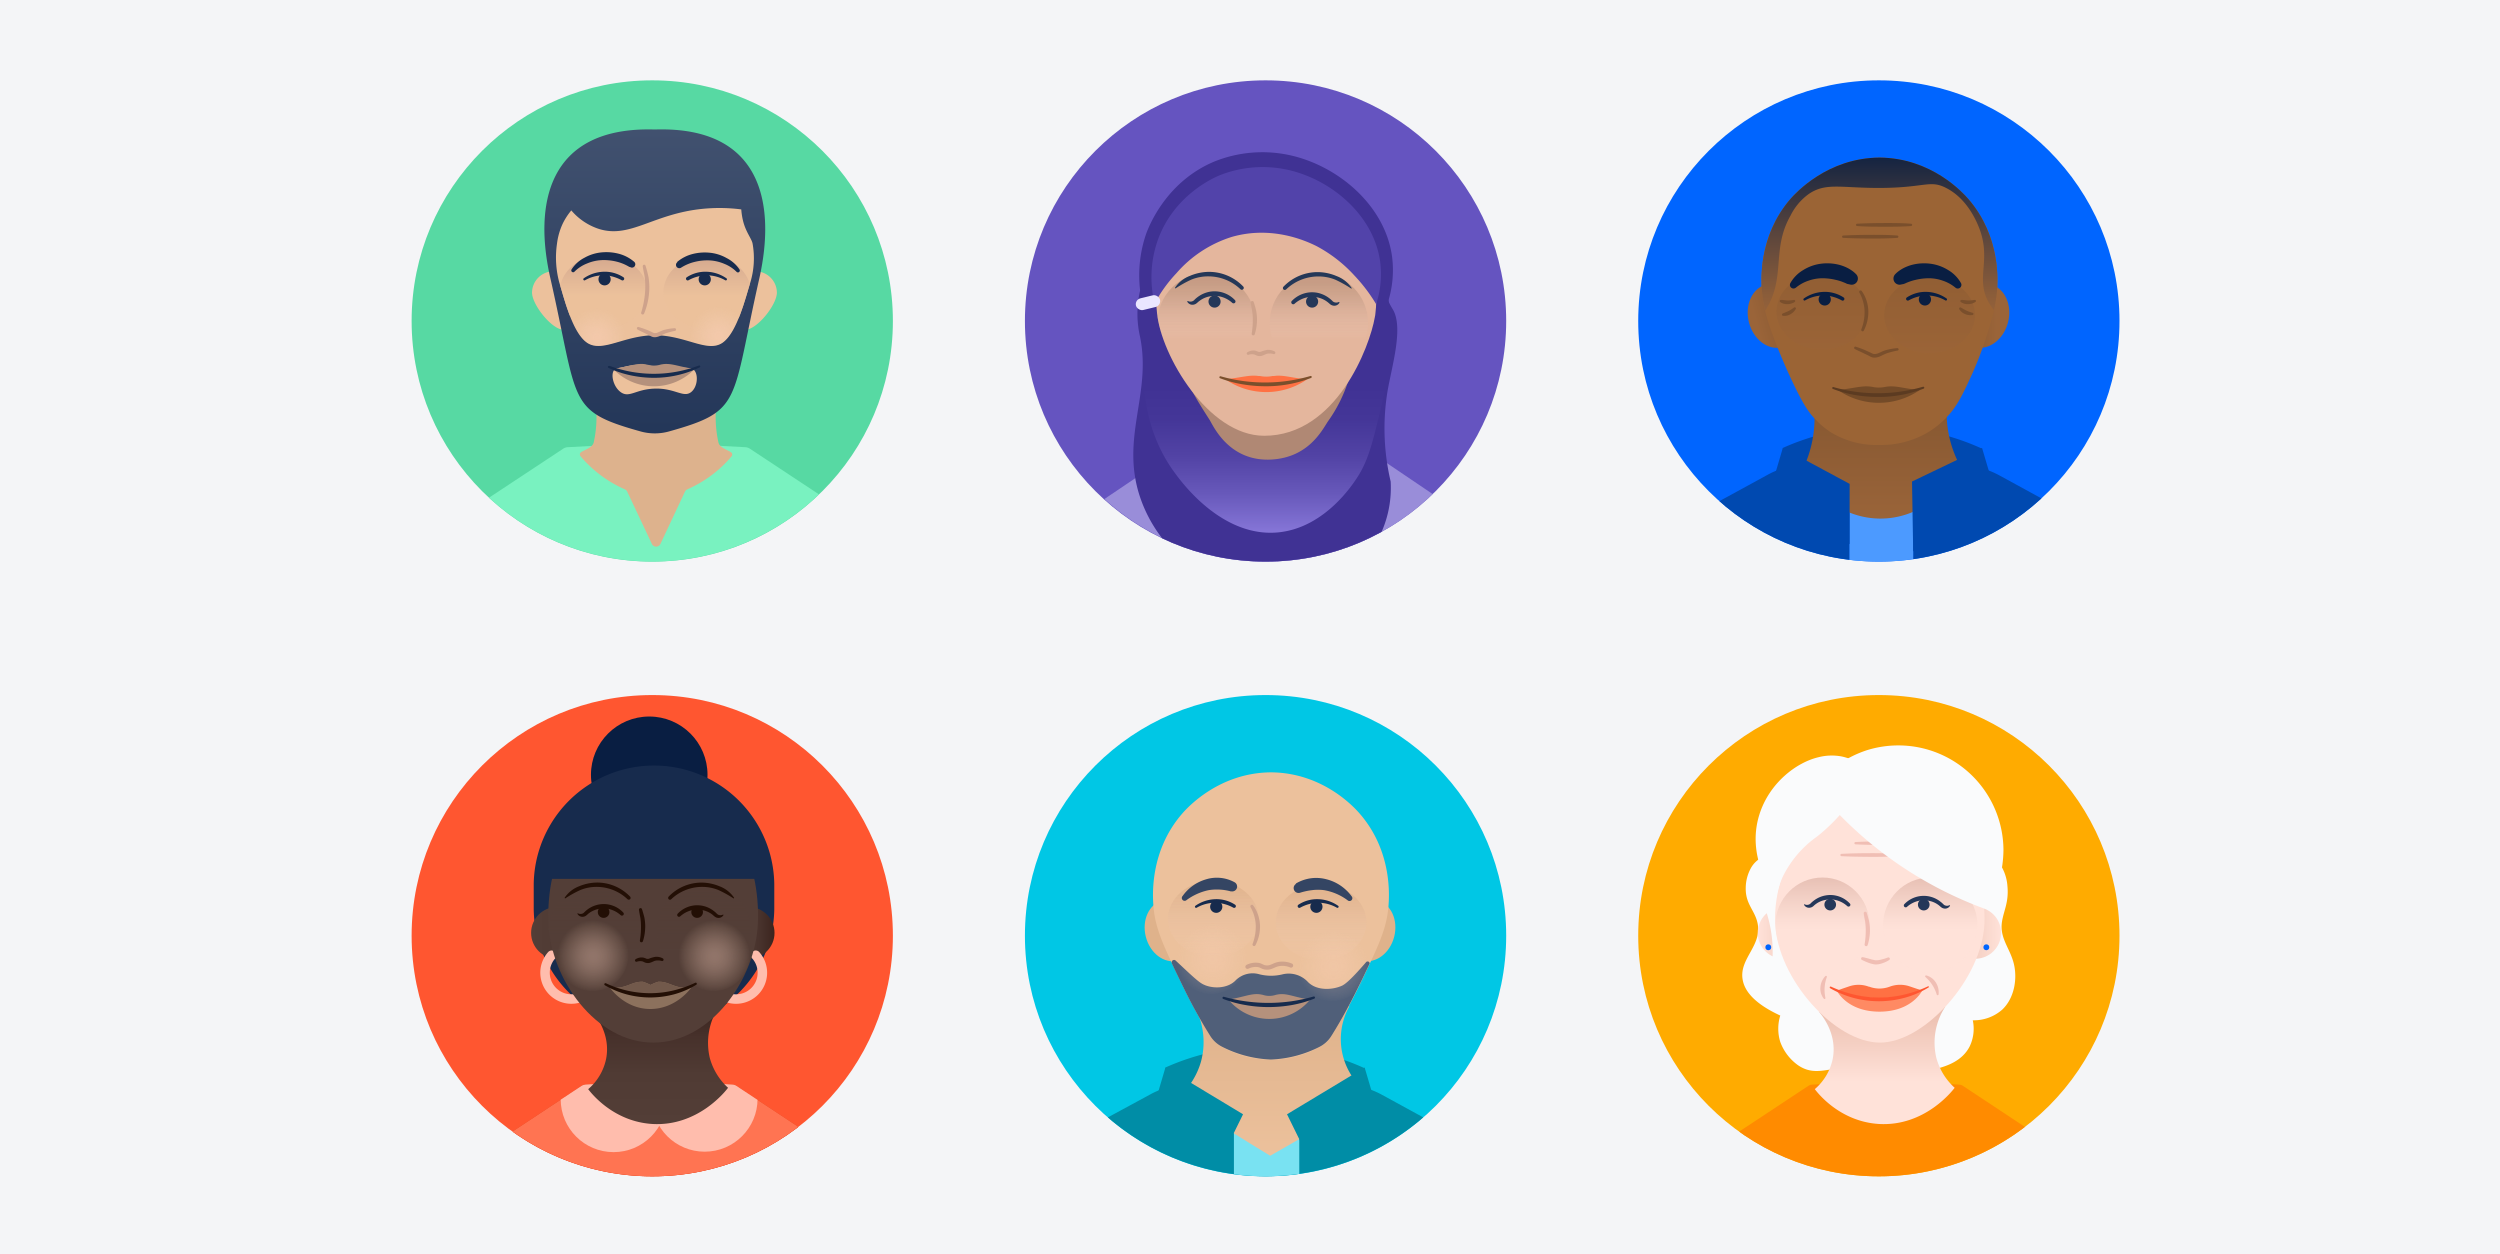 <svg xmlns="http://www.w3.org/2000/svg" xmlns:xlink="http://www.w3.org/1999/xlink" viewBox="0 0 622 312"><defs><style>.cls-1{fill:#57d9a3;}.cls-2{fill:#ecc19c;}.cls-3{fill:#ffab00;}.cls-4{fill:#ffe2d9;}.cls-5{fill:#6554c0;}.cls-6{fill:#e4b69d;}.cls-7{fill:#0065ff;}.cls-8{fill:#9b6435;}.cls-9{fill:#ff5630;}.cls-10{fill:#ff7452;}.cls-11{fill:#533e37;}.cls-12{fill:#00c7e5;}.cls-13{isolation:isolate;}.cls-14{fill:#f4f5f7;}.cls-15{clip-path:url(#clip-path);}.cls-16{fill:#79f2c0;}.cls-17{fill:#ddb28d;}.cls-18{fill:url(#linear-gradient);}.cls-19{clip-path:url(#clip-path-2);}.cls-20,.cls-21{opacity:0.83;}.cls-20{fill:url(#linear-gradient-2);}.cls-21{fill:url(#linear-gradient-3);}.cls-22{opacity:0.36;}.cls-22,.cls-82{mix-blend-mode:multiply;}.cls-23{fill:url(#radial-gradient);}.cls-24{fill:url(#radial-gradient-2);}.cls-25{fill:#b5917c;}.cls-26{fill:#172b4d;}.cls-27{fill:#cea28b;}.cls-28{clip-path:url(#clip-path-3);}.cls-29{fill:#998dd9;}.cls-30{fill:#403294;}.cls-31{fill:url(#linear-gradient-4);}.cls-32{fill:url(#linear-gradient-5);}.cls-33{fill:#b08874;}.cls-34{clip-path:url(#clip-path-4);}.cls-35,.cls-36,.cls-50,.cls-51,.cls-65,.cls-66,.cls-78,.cls-79,.cls-93,.cls-94{opacity:0.44;}.cls-35{fill:url(#linear-gradient-6);}.cls-36{fill:url(#linear-gradient-7);}.cls-37{fill:#253858;}.cls-38{fill:#5243aa;}.cls-39{fill:#243759;}.cls-40{fill:#ff7143;}.cls-41{fill:#7a4f2c;}.cls-42{fill:#eae6ff;}.cls-43{clip-path:url(#clip-path-5);}.cls-44{fill:#0049b0;}.cls-45{fill:#4c9aff;}.cls-46{fill:url(#linear-gradient-8);}.cls-47{fill:url(#linear-gradient-9);}.cls-48{fill:url(#linear-gradient-10);}.cls-49{clip-path:url(#clip-path-6);}.cls-50{fill:url(#linear-gradient-11);}.cls-51{fill:url(#linear-gradient-12);}.cls-52{fill:#091e42;}.cls-53{fill:url(#linear-gradient-13);}.cls-54{fill:#744b28;}.cls-55{fill:#5c3b21;}.cls-56{clip-path:url(#clip-path-7);}.cls-57{fill:#de350b;}.cls-58{clip-path:url(#clip-path-8);}.cls-59{fill:#ffbdad;}.cls-60{fill:url(#linear-gradient-14);}.cls-61{fill:url(#linear-gradient-15);}.cls-62,.cls-85{fill:none;stroke-linecap:round;stroke-miterlimit:10;}.cls-62{stroke:#ffbdad;stroke-width:2.36px;}.cls-63{fill:url(#linear-gradient-16);}.cls-64{clip-path:url(#clip-path-9);}.cls-65{fill:url(#linear-gradient-17);}.cls-66{fill:url(#linear-gradient-18);}.cls-67{fill:#230f05;}.cls-68{fill:url(#radial-gradient-3);}.cls-69{fill:url(#radial-gradient-4);}.cls-70{fill:#8c715d;}.cls-71{fill:#72594b;}.cls-72{clip-path:url(#clip-path-10);}.cls-73{fill:#dfb28b;}.cls-74{fill:#008da6;}.cls-75{fill:#79e2f2;}.cls-76{fill:url(#linear-gradient-19);}.cls-77{clip-path:url(#clip-path-11);}.cls-78{fill:url(#linear-gradient-20);}.cls-79{fill:url(#linear-gradient-21);}.cls-80{fill:#344563;}.cls-81{fill:#505f79;}.cls-82{opacity:0.23;}.cls-83{fill:url(#radial-gradient-5);}.cls-84{fill:url(#radial-gradient-6);}.cls-85{stroke:#cea28b;stroke-width:1.06px;}.cls-86{clip-path:url(#clip-path-12);}.cls-87{fill:#fafbfc;}.cls-88{fill:#ff8b00;}.cls-89{fill:url(#linear-gradient-22);}.cls-90{fill:url(#linear-gradient-23);}.cls-91{fill:url(#linear-gradient-24);}.cls-92{clip-path:url(#clip-path-13);}.cls-93{fill:url(#linear-gradient-25);}.cls-94{fill:url(#linear-gradient-26);}.cls-95{fill:#ff8a63;}.cls-96{fill:#f0beb4;}</style><clipPath id="clip-path"><circle class="cls-1" cx="162.28" cy="79.86" r="59.87"/></clipPath><linearGradient id="linear-gradient" x1="162.91" y1="106.71" x2="162.91" y2="32.61" gradientUnits="userSpaceOnUse"><stop offset="0" stop-color="#243759"/><stop offset="1" stop-color="#41516f"/></linearGradient><clipPath id="clip-path-2"><path class="cls-2" d="M162.91,83.41c7.59,0,13,4.37,16.75,1.94s5.91-11.62,7-15a20.8,20.8,0,0,0,.59-9.71c-.22-1.27-1.74-2.9-2.42-5.86a16.69,16.69,0,0,1-.4-2.68,42.51,42.51,0,0,0-9.53-.15c-12.38,1.22-18,7.39-25.76,5.05a15.21,15.21,0,0,1-7-4.65,16.07,16.07,0,0,0-2.11,3.24,16.46,16.46,0,0,0-1.45,5.05,23.81,23.81,0,0,0,.59,9.71c1.07,3.39,3.21,12.59,7,15S155.33,83.43,162.91,83.41Z"/></clipPath><linearGradient id="linear-gradient-2" x1="2007.52" y1="1081.34" x2="2025.82" y2="1081.34" gradientTransform="translate(2167.14 1154.13) rotate(180)" gradientUnits="userSpaceOnUse"><stop offset="0" stop-color="#cea28b"/><stop offset="0.19" stop-color="#daae92"/><stop offset="0.55" stop-color="#ecc19c"/><stop offset="0.94" stop-color="#ecc19c"/><stop offset="1" stop-color="#ecc19c"/></linearGradient><linearGradient id="linear-gradient-3" x1="2007.56" y1="1055.48" x2="2025.86" y2="1055.48" gradientTransform="translate(2193.04 1128.36) rotate(180)" xlink:href="#linear-gradient-2"/><radialGradient id="radial-gradient" cx="219.17" cy="96.64" r="7.41" gradientTransform="translate(-38.18 -12.15) scale(0.99)" gradientUnits="userSpaceOnUse"><stop offset="0" stop-color="#ffd5c3"/><stop offset="0.1" stop-color="#ffd5c3" stop-opacity="0.98"/><stop offset="0.22" stop-color="#fed5c2" stop-opacity="0.92"/><stop offset="0.36" stop-color="#fcd4c1" stop-opacity="0.82"/><stop offset="0.51" stop-color="#fad3bf" stop-opacity="0.67"/><stop offset="0.66" stop-color="#f7d2bc" stop-opacity="0.49"/><stop offset="0.83" stop-color="#f4d1b9" stop-opacity="0.27"/><stop offset="0.99" stop-color="#f0d0b6" stop-opacity="0.01"/><stop offset="1" stop-color="#f0d0b6" stop-opacity="0"/></radialGradient><radialGradient id="radial-gradient-2" cx="188.57" cy="97.1" r="7.41" xlink:href="#radial-gradient"/><clipPath id="clip-path-3"><circle class="cls-5" cx="314.87" cy="79.86" r="59.87"/></clipPath><linearGradient id="linear-gradient-4" x1="316.32" y1="100.15" x2="316.32" y2="129.85" gradientUnits="userSpaceOnUse"><stop offset="0" stop-color="#ebbeae"/><stop offset="0.64" stop-color="#ffe2d9"/></linearGradient><linearGradient id="linear-gradient-5" x1="315.38" y1="132.52" x2="315.38" y2="66.86" gradientUnits="userSpaceOnUse"><stop offset="0" stop-color="#8777d9"/><stop offset="0" stop-color="#8676d8"/><stop offset="0.15" stop-color="#6758ba"/><stop offset="0.29" stop-color="#5243a5"/><stop offset="0.43" stop-color="#443698"/><stop offset="0.55" stop-color="#403294"/></linearGradient><clipPath id="clip-path-4"><path id="_Clipping_Path_" data-name="&lt;Clipping Path&gt;" class="cls-6" d="M342.21,77.9c0,.36-.1.71-.16,1.06-1.24,7.22-9.54,29.46-27.52,29.46-13.91,0-25.65-20-26.66-30.52-.39-4-1.19-12.34,3.95-20.36,4.57-7.15,13.6-13.67,24.33-12.91,11.36.79,18,9.26,19.65,11.42C340.48,62,343.17,70.27,342.21,77.9Z"/></clipPath><linearGradient id="linear-gradient-6" x1="2013.76" y1="-398.23" x2="2038.46" y2="-398.23" gradientTransform="matrix(0, 1, 1, 0, 726.37, -1945.76)" gradientUnits="userSpaceOnUse"><stop offset="0" stop-color="#9c7761"/><stop offset="0.09" stop-color="#9f7b65" stop-opacity="0.97"/><stop offset="0.2" stop-color="#a98571" stop-opacity="0.87"/><stop offset="0.32" stop-color="#b99684" stop-opacity="0.71"/><stop offset="0.45" stop-color="#cfae9f" stop-opacity="0.49"/><stop offset="0.59" stop-color="#ebccc1" stop-opacity="0.2"/><stop offset="0.67" stop-color="#ffe2d9" stop-opacity="0"/></linearGradient><linearGradient id="linear-gradient-7" x1="2013.76" y1="926.14" x2="2038.46" y2="926.14" gradientTransform="translate(1226.32 -1945.76) rotate(90)" xlink:href="#linear-gradient-6"/><clipPath id="clip-path-5"><circle class="cls-7" cx="467.46" cy="79.86" r="59.87"/></clipPath><linearGradient id="linear-gradient-8" x1="446.31" y1="77.26" x2="436.82" y2="79.81" gradientTransform="translate(32.7 -105.74) rotate(14.18)" gradientUnits="userSpaceOnUse"><stop offset="0" stop-color="#855731"/><stop offset="1" stop-color="#9a6439"/></linearGradient><linearGradient id="linear-gradient-9" x1="487.26" y1="78.58" x2="496.76" y2="78.58" gradientTransform="translate(448.68 -419) rotate(75.82)" xlink:href="#linear-gradient-8"/><linearGradient id="linear-gradient-10" x1="468.33" y1="129.02" x2="468.33" y2="99.13" gradientUnits="userSpaceOnUse"><stop offset="0" stop-color="#9a6439"/><stop offset="1" stop-color="#855731"/></linearGradient><clipPath id="clip-path-6"><path id="_Clipping_Path_2" data-name="&lt;Clipping Path&gt;" class="cls-8" d="M467.61,39.21c13,.08,20.85,8.85,22.07,10.25,8.22,9.46,7.35,20.71,7.16,23.08a39.08,39.08,0,0,1-.81,4.93,94.6,94.6,0,0,1-5.19,15.19c-2.72,6-4.15,9-7.47,12.11a22.2,22.2,0,0,1-3.67,2.78,22.94,22.94,0,0,1-12.09,3.16,21.88,21.88,0,0,1-12.1-3.16,20.19,20.19,0,0,1-3.63-3c-1.87-1.86-3.36-3.94-6.95-11.79,0,0-4.4-9.62-5.78-15.47a38.24,38.24,0,0,1-.78-4.8c-.18-2.37-1.05-13.62,7.17-23.08C446.76,48.06,454.65,39.29,467.61,39.21Z"/></clipPath><linearGradient id="linear-gradient-11" x1="2013.8" y1="773.05" x2="2032.79" y2="773.05" gradientTransform="translate(1226.32 -1945.76) rotate(90)" xlink:href="#linear-gradient-8"/><linearGradient id="linear-gradient-12" x1="2014.66" y1="746.24" x2="2033.65" y2="746.24" gradientTransform="translate(1226.32 -1945.76) rotate(90)" xlink:href="#linear-gradient-8"/><linearGradient id="linear-gradient-13" x1="468.44" y1="80.17" x2="468.44" y2="36.21" gradientUnits="userSpaceOnUse"><stop offset="0" stop-color="#9a6439"/><stop offset="0.15" stop-color="#8b5d3a"/><stop offset="0.43" stop-color="#654a3c"/><stop offset="0.82" stop-color="#272d40"/><stop offset="1" stop-color="#091e42"/></linearGradient><clipPath id="clip-path-7"><circle class="cls-9" cx="162.28" cy="232.8" r="59.87"/></clipPath><clipPath id="clip-path-8"><path class="cls-10" d="M198.68,280.4l-15.46-10.22a1.91,1.91,0,0,0-1-.33l-18.26-1-18.27,1a2,2,0,0,0-1,.33l-16.57,10.95a6,6,0,0,0-.57.42,59.9,59.9,0,0,0,71.09-1.15Z"/></clipPath><linearGradient id="linear-gradient-14" x1="163.74" y1="251.01" x2="163.74" y2="279.5" gradientUnits="userSpaceOnUse"><stop offset="0" stop-color="#3b241e"/><stop offset="0.25" stop-color="#47312b"/><stop offset="0.57" stop-color="#503b34"/><stop offset="1" stop-color="#533e37"/></linearGradient><linearGradient id="linear-gradient-15" x1="132.14" y1="232.1" x2="145.02" y2="232.1" gradientUnits="userSpaceOnUse"><stop offset="0" stop-color="#533e37"/><stop offset="0.43" stop-color="#503b34"/><stop offset="0.75" stop-color="#47312b"/><stop offset="1" stop-color="#3b241e"/></linearGradient><linearGradient id="linear-gradient-16" x1="179.82" y1="232.1" x2="192.7" y2="232.1" xlink:href="#linear-gradient-15"/><clipPath id="clip-path-9"><path id="_Clipping_Path_3" data-name="&lt;Clipping Path&gt;" class="cls-11" d="M188.56,229.68c-.55,13.82-11.62,29.72-26,29.72S137,243.51,136.45,229.68c-.62-15.32,6.13-32.53,26.06-32.53S189.18,214.37,188.56,229.68Z"/></clipPath><linearGradient id="linear-gradient-17" x1="2165.48" y1="-551.29" x2="2189.16" y2="-551.29" gradientTransform="matrix(0, 1, 1, 0, 726.37, -1945.76)" gradientUnits="userSpaceOnUse"><stop offset="0" stop-color="#543e36"/><stop offset="0.2" stop-color="#543e36" stop-opacity="0.62"/><stop offset="0.41" stop-color="#543e36" stop-opacity="0.28"/><stop offset="0.6" stop-color="#543e36" stop-opacity="0.07"/><stop offset="0.74" stop-color="#543e36" stop-opacity="0"/></linearGradient><linearGradient id="linear-gradient-18" x1="2165.48" y1="1078.06" x2="2189.16" y2="1078.06" gradientTransform="translate(1226.32 -1945.76) rotate(90)" xlink:href="#linear-gradient-17"/><radialGradient id="radial-gradient-3" cx="204.75" cy="245.91" r="9.07" gradientTransform="translate(-24.94 -5.54) scale(0.99)" xlink:href="#radial-gradient"/><radialGradient id="radial-gradient-4" cx="174.29" cy="245.91" r="9.07" gradientTransform="translate(-24.94 -5.54) scale(0.99)" xlink:href="#radial-gradient"/><clipPath id="clip-path-10"><circle class="cls-12" cx="314.87" cy="232.8" r="59.87"/></clipPath><linearGradient id="linear-gradient-19" x1="317.22" y1="287.57" x2="317.22" y2="250.42" gradientUnits="userSpaceOnUse"><stop offset="0" stop-color="#ecc19c"/><stop offset="1" stop-color="#dfb28b"/></linearGradient><clipPath id="clip-path-11"><path id="_Clipping_Path_4" data-name="&lt;Clipping Path&gt;" class="cls-2" d="M316.22,192.16c13,.08,20.85,8.85,22.06,10.25,8.22,9.45,7.35,20.7,7.17,23.08-.45,5.83-2.8,10.46-7.31,19.82a127.77,127.77,0,0,1-6.91,12.53,7.34,7.34,0,0,1-2.92,2.66,24.8,24.8,0,0,1-24.19,0,7.48,7.48,0,0,1-2.92-2.66,127.77,127.77,0,0,1-6.91-12.53c-4.51-9.36-6.86-14-7.31-19.82-.18-2.38-1.05-13.63,7.17-23.08C295.37,201,303.26,192.24,316.22,192.16Z"/></clipPath><linearGradient id="linear-gradient-20" x1="2164.89" y1="924.44" x2="2183.88" y2="924.44" gradientTransform="translate(1226.32 -1945.76) rotate(90)" gradientUnits="userSpaceOnUse"><stop offset="0" stop-color="#cf9e76"/><stop offset="0.12" stop-color="#d3a47e" stop-opacity="0.92"/><stop offset="0.36" stop-color="#ddb294" stop-opacity="0.7"/><stop offset="0.69" stop-color="#eecab6" stop-opacity="0.35"/><stop offset="1" stop-color="#ffe2d9" stop-opacity="0"/></linearGradient><linearGradient id="linear-gradient-21" x1="2165.76" y1="897.64" x2="2184.75" y2="897.64" xlink:href="#linear-gradient-20"/><radialGradient id="radial-gradient-5" cx="353.69" cy="255.12" r="9.07" gradientTransform="translate(-18.33 -12.15) scale(0.99)" xlink:href="#radial-gradient"/><radialGradient id="radial-gradient-6" cx="323.23" cy="253.33" r="9.07" gradientTransform="translate(-18.33 -12.15) scale(0.99)" xlink:href="#radial-gradient"/><clipPath id="clip-path-12"><circle class="cls-3" cx="467.46" cy="232.8" r="59.87"/></clipPath><linearGradient id="linear-gradient-22" x1="468.92" y1="251.01" x2="468.92" y2="279.5" xlink:href="#linear-gradient-4"/><linearGradient id="linear-gradient-23" x1="437.32" y1="232.1" x2="450.2" y2="232.1" gradientUnits="userSpaceOnUse"><stop offset="0" stop-color="#ffe2d9"/><stop offset="1" stop-color="#ebbeae"/></linearGradient><linearGradient id="linear-gradient-24" x1="485" y1="232.1" x2="497.88" y2="232.1" gradientUnits="userSpaceOnUse"><stop offset="0" stop-color="#ebbeae"/><stop offset="1" stop-color="#ffe2d9"/></linearGradient><clipPath id="clip-path-13"><path id="_Clipping_Path_5" data-name="&lt;Clipping Path&gt;" class="cls-4" d="M493.74,229.68c-.56,13.82-14.92,29.72-26,29.72-11.28,0-25.52-15.89-26.08-29.72-.62-15.32,10.88-32.53,26.06-32.53S494.36,214.37,493.74,229.68Z"/></clipPath><linearGradient id="linear-gradient-25" x1="2164.09" y1="-246.11" x2="2187.78" y2="-246.11" gradientTransform="matrix(0, 1, 1, 0, 726.37, -1945.76)" gradientUnits="userSpaceOnUse"><stop offset="0" stop-color="#c99485"/><stop offset="0.23" stop-color="#e3baad"/><stop offset="0.44" stop-color="#f7d7cd"/><stop offset="0.56" stop-color="#ffe2d9"/></linearGradient><linearGradient id="linear-gradient-26" x1="2164.09" y1="772.88" x2="2187.78" y2="772.88" gradientTransform="translate(1226.32 -1945.76) rotate(90)" xlink:href="#linear-gradient-25"/></defs><title>diversity-and-teamwork</title><g class="cls-13"><g id="Layer_1" data-name="Layer 1"><rect class="cls-14" width="622" height="312"/><circle class="cls-1" cx="162.28" cy="79.86" r="59.87"/><g class="cls-15"><path class="cls-16" d="M203.76,123l-17.17-11.35a2.37,2.37,0,0,0-1.18-.39l-22.07-1.15-22.06,1.15a2.37,2.37,0,0,0-1.18.39l-18.42,12.17a59.85,59.85,0,0,0,82.08-.82Z"/><path class="cls-17" d="M178.11,102a29.55,29.55,0,0,0,.65,8.14c.32,1.18,1.84,1.63,3.1,2.36a.7.7,0,0,1,.19,1A30.36,30.36,0,0,1,171,121.75a1.23,1.23,0,0,0-.58.57l-6.1,13a1.18,1.18,0,0,1-2.14,0l-6.13-13a1.19,1.19,0,0,0-.58-.57,30.44,30.44,0,0,1-11.05-8.26.68.68,0,0,1,.17-1c1.27-.74,2.8-1.2,3.12-2.38a29.55,29.55,0,0,0,.65-8.14Z"/><path class="cls-2" d="M193.29,72.69c.1,3-4.84,9.25-7.81,9.36s-2.83-6-2.93-9a5.37,5.37,0,0,1,10.74-.37Z"/><path class="cls-2" d="M132.37,72.69c-.1,3,4.84,9.25,7.8,9.36s2.83-6,2.94-9a5.37,5.37,0,0,0-10.74-.37Z"/><path class="cls-18" d="M159.37,107.34a13.13,13.13,0,0,0,7.09,0c18.35-5.14,15.41-7,22.47-38.12,4-17.87,1.13-37.87-26-37-27.14-.83-30.06,19.17-26,37C144,100.36,141,102.2,159.37,107.34Z"/><path class="cls-2" d="M162.81,96.69c5.07-.18,7.2,2.36,9.12.88,1.6-1.23,1.9-4.32.73-5.52-.38-.39-.79-.46-3.22-.59-4.36-.23-4.8-.09-6.8-.31a24.71,24.71,0,0,0-3.74-.42,19.73,19.73,0,0,0-3.62.55c-1.47.31-2.21.47-2.46.76-1,1.19-.14,4.5,1.87,5.69S158.3,96.85,162.81,96.69Z"/><path class="cls-2" d="M162.91,83.41c7.59,0,13,4.37,16.75,1.94s5.91-11.62,7-15a20.8,20.8,0,0,0,.59-9.71c-.22-1.27-1.74-2.9-2.42-5.86a16.69,16.69,0,0,1-.4-2.68,42.51,42.51,0,0,0-9.53-.15c-12.38,1.22-18,7.39-25.76,5.05a15.21,15.21,0,0,1-7-4.65,16.07,16.07,0,0,0-2.11,3.24,16.46,16.46,0,0,0-1.45,5.05,23.81,23.81,0,0,0,.59,9.71c1.07,3.39,3.21,12.59,7,15S155.33,83.43,162.91,83.41Z"/><g class="cls-19"><ellipse class="cls-20" cx="150.47" cy="72.78" rx="9.15" ry="10.88" transform="matrix(0, -1, 1, 0, 77.35, 223.09)"/><ellipse class="cls-21" cx="176.33" cy="72.88" rx="9.15" ry="10.88" transform="matrix(0, -1, 1, 0, 103.06, 249.05)"/><g class="cls-22"><circle class="cls-23" cx="178.53" cy="83.4" r="7.32"/></g><g class="cls-22"><circle class="cls-24" cx="148.27" cy="83.85" r="7.32"/></g></g><path class="cls-25" d="M170.62,91.42c-2.49-.5-4.1-1.12-6-.76a2.18,2.18,0,0,0-.36.08,5.67,5.67,0,0,1-3.11,0c-.18,0-.23,0-.37-.08-1.77-.35-3.34.17-5.85.69-.53.11-1.36.27-2.39.44a14.11,14.11,0,0,0,20.32,0C171.92,91.66,171.13,91.52,170.62,91.42Z"/><path class="cls-26" d="M151.59,91a31.6,31.6,0,0,0,11.16,2,30.62,30.62,0,0,0,5.65-.53,32,32,0,0,0,5.49-1.53.24.24,0,0,1,.32.15.25.25,0,0,1-.12.31A26.09,26.09,0,0,1,162.75,94a27.79,27.79,0,0,1-5.82-.61,25.08,25.08,0,0,1-5.54-1.86.25.25,0,0,1,.2-.46Z"/></g><path class="cls-27" d="M158.89,81.36c.78.24,1.55.5,2.31.81q.56.24,1.11.51a3.17,3.17,0,0,0,.42.18,1.6,1.6,0,0,0,.44,0c.54-.05,1.33-.59,2.14-.8a12.45,12.45,0,0,1,2.48-.4.34.34,0,0,1,.14.67l-.08,0a22.81,22.81,0,0,0-2.23.6c-.35.14-.69.3-1.05.47a4.07,4.07,0,0,1-1.28.47,2.43,2.43,0,0,1-.76,0,2.08,2.08,0,0,1-.69-.28l-1.06-.53c-.71-.35-1.44-.67-2.14-1.06h0a.36.36,0,0,1-.14-.48A.35.35,0,0,1,158.89,81.36Z"/><path class="cls-27" d="M160.63,66.18a26.94,26.94,0,0,1,.75,2.94,16.27,16.27,0,0,1,.16,3,18,18,0,0,1-.38,3,18.25,18.25,0,0,1-.9,2.89.39.39,0,0,1-.51.21.38.38,0,0,1-.22-.47,23,23,0,0,0,1-5.68,19.62,19.62,0,0,0-.1-2.87,9.82,9.82,0,0,0-.25-1.42l-.26-1.42v-.06a.39.39,0,0,1,.31-.45A.41.41,0,0,1,160.63,66.18Z"/><path class="cls-26" d="M156.61,66.43a11.25,11.25,0,0,0-3.31-1.36,13,13,0,0,0-3.67-.35,10.8,10.8,0,0,0-3.59.84,9.13,9.13,0,0,0-3.08,2l0,0a.46.46,0,0,1-.73-.56,8.34,8.34,0,0,1,3.18-2.87,10.74,10.74,0,0,1,4.1-1.32,12.26,12.26,0,0,1,4.31.29,9.59,9.59,0,0,1,3.92,2,.82.82,0,0,1-1,1.31Z"/><path class="cls-26" d="M168.47,65.18a9.59,9.59,0,0,1,3.92-2,12.26,12.26,0,0,1,4.31-.29,10.64,10.64,0,0,1,4.09,1.32A8.44,8.44,0,0,1,184,67.07a.48.48,0,0,1-.15.64.47.47,0,0,1-.59-.08l0,0a9.13,9.13,0,0,0-3.08-2,10.8,10.8,0,0,0-3.6-.84,12.89,12.89,0,0,0-3.66.35,11.14,11.14,0,0,0-3.31,1.36l-.1.06a.82.82,0,0,1-1-1.31Z"/><path class="cls-26" d="M145.23,69.25a9.2,9.2,0,0,1,4.88-1.64,8.47,8.47,0,0,1,5,1.37.44.44,0,0,1,.13.6.43.43,0,0,1-.57.14,9.64,9.64,0,0,0-4.54-1.22,9.3,9.3,0,0,0-4.58,1.23.28.28,0,0,1-.39-.11A.29.29,0,0,1,145.23,69.25Z"/><path class="cls-26" d="M180.44,69.73a9.37,9.37,0,0,0-4.59-1.23,9.67,9.67,0,0,0-4.54,1.22.42.42,0,0,1-.58-.17.43.43,0,0,1,.14-.57,8.47,8.47,0,0,1,5-1.37,9.17,9.17,0,0,1,4.88,1.64.28.28,0,0,1,.07.39A.29.29,0,0,1,180.44,69.73Z"/><circle class="cls-26" cx="175.34" cy="69.49" r="1.52"/><circle class="cls-26" cx="150.42" cy="69.49" r="1.52"/><circle class="cls-5" cx="314.87" cy="79.86" r="59.87"/><g class="cls-28"><path class="cls-29" d="M356.56,123l-13.07-8.84a21.69,21.69,0,0,0-11-3.69l-15.94-.88-15.95.88a21.69,21.69,0,0,0-11,3.69l-14.83,10A59.87,59.87,0,0,0,356.56,123Z"/><path class="cls-30" d="M346,119.81a57.4,57.4,0,0,1-.77-22.54c1.09-6.3,4-15.77,1.3-20.3a20,20,0,0,1-2.63-6.7,18.8,18.8,0,0,1-.29-2.4L286.7,65.1a24.76,24.76,0,0,0-3.19,7.84,25.64,25.64,0,0,0,.12,10.8c3,14.47-5.14,25.42.21,40.5A35,35,0,0,0,289.2,134a59.94,59.94,0,0,0,54.53-1.64A27.33,27.33,0,0,0,346,119.81Z"/><path class="cls-31" d="M335.3,120.62c-.53.68-8.1,10.12-20.65,9.34a24.67,24.67,0,0,1-17.31-9,14,14,0,0,0,4.86-7.8c1.4-6.71-3.23-11.76-3.78-12.34l34.37-1.23c-.64.94-4.3,6.45-2.46,13.25A16.19,16.19,0,0,0,335.3,120.62Z"/><path class="cls-32" d="M286.7,67.26l.58,6.67c-1,3.19-8.17,26.21,5.22,44,2,2.72,11.85,15.75,25.37,14.54,12-1.08,19.18-12.6,20.3-14.46,2.47-4.11,3.56-8.74,5.75-18,1.28-5.41,2-8.61,2.3-12.89a52.83,52.83,0,0,0-2.82-20.25Z"/><path class="cls-33" d="M292.41,64.08l.45,5.15a67.82,67.82,0,0,0,.46,19.35c.94,5.54,4.8,11.47,7.62,15.87.88,1.38,4.8,10.6,15.62,9.87,8.91-.6,12.27-7.06,13.8-9.43a36.31,36.31,0,0,0,6.38-15.57,76.7,76.7,0,0,0-.4-25.54Z"/><path class="cls-30" d="M293.49,64.53c4.28-5,10.37-6.93,12.11-7.48.82-.27,14.29-4.39,23.29,2.55,3.86,3,4.28,6,11.66,12.26,1.89,1.61,3.53,2.84,4.66,3.65a26.28,26.28,0,0,0,1.13-11.7C344.58,51,332.79,41.18,320.81,38.59a32,32,0,0,0-18.58,1.56c-12.08,5-16.35,16.15-17,17.83A31.76,31.76,0,0,0,286,81c.26-1.32.67-3.22,1.33-5.47a26.58,26.58,0,0,1,2.33-6.22A53,53,0,0,1,293.49,64.53Z"/><path id="_Clipping_Path_6" data-name="&lt;Clipping Path&gt;" class="cls-6" d="M342.21,77.9c0,.36-.1.71-.16,1.06-1.24,7.22-9.54,29.46-27.52,29.46-13.91,0-25.65-20-26.66-30.52-.39-4-1.19-12.34,3.95-20.36,4.57-7.15,13.6-13.67,24.33-12.91,11.36.79,18,9.26,19.65,11.42C340.48,62,343.17,70.27,342.21,77.9Z"/><g class="cls-34"><ellipse class="cls-35" cx="328.14" cy="80.34" rx="12.23" ry="12.35"/><ellipse class="cls-36" cx="300.18" cy="80.34" rx="12.23" ry="12.35"/></g><path class="cls-37" d="M336.08,71.73a29.45,29.45,0,0,0-3.89-2.16,11.21,11.21,0,0,0-4.28-.79A11.6,11.6,0,0,0,320,72a.49.49,0,0,1-.68,0,.47.47,0,0,1,0-.66,11.77,11.77,0,0,1,8.59-3.64,12.2,12.2,0,0,1,4.66,1,7.75,7.75,0,0,1,3.69,2.91.13.13,0,0,1,0,.18A.17.17,0,0,1,336.08,71.73Z"/><path class="cls-37" d="M292.37,71.55a7.72,7.72,0,0,1,3.68-2.91,12.24,12.24,0,0,1,4.66-1,11.79,11.79,0,0,1,8.6,3.64.48.48,0,0,1-.68.68,11.62,11.62,0,0,0-7.92-3.2,11.19,11.19,0,0,0-4.27.79,28.82,28.82,0,0,0-3.89,2.16.13.13,0,0,1-.18,0A.12.12,0,0,1,292.37,71.55Z"/><path class="cls-38" d="M306.48,58.94c10-2.87,18.5,1,21.11,2.31a34.82,34.82,0,0,1,9.33,7.24,40.86,40.86,0,0,1,5.46,7.18,23.76,23.76,0,0,0,1-10.59c-1.59-11.59-12.27-20.52-23.13-22.86a29,29,0,0,0-16.84,1.41c-1.45.61-11.39,4.94-15.37,16.16a27.84,27.84,0,0,0-.78,15.72A35.12,35.12,0,0,1,292.67,68,30.17,30.17,0,0,1,306.48,58.94Z"/><circle class="cls-39" cx="302.18" cy="75.03" r="1.51"/><path class="cls-39" d="M295.56,74.9a1.36,1.36,0,0,0,1.22,0,.83.83,0,0,0,.22-.14c.07,0,.12-.12.24-.23a5.81,5.81,0,0,1,.65-.56,7.21,7.21,0,0,1,3.1-1.39,7,7,0,0,1,6.26,2.08.49.49,0,0,1,0,.69.5.5,0,0,1-.66,0,6.8,6.8,0,0,0-2.51-1.44,6.35,6.35,0,0,0-2.87-.21,6,6,0,0,0-2.68,1.09,4.25,4.25,0,0,0-.57.46c-.08.06-.21.19-.36.29a1.49,1.49,0,0,1-.48.22,1.46,1.46,0,0,1-1.71-.67.13.13,0,0,1,.06-.18.11.11,0,0,1,.11,0Z"/><circle class="cls-39" cx="326.45" cy="75.03" r="1.51"/><path class="cls-39" d="M333.25,75.33a1.46,1.46,0,0,1-1.71.67,1.49,1.49,0,0,1-.48-.22c-.15-.1-.28-.23-.36-.29a5,5,0,0,0-.57-.46,6,6,0,0,0-2.68-1.09,6.34,6.34,0,0,0-2.87.21,6.8,6.8,0,0,0-2.51,1.44.49.49,0,0,1-.69-.69,7,7,0,0,1,6.26-2.08,7.21,7.21,0,0,1,3.1,1.39,5.81,5.81,0,0,1,.65.56c.12.11.17.18.23.23a1.09,1.09,0,0,0,.23.14,1.39,1.39,0,0,0,1.22,0h0a.13.13,0,0,1,.17.18Z"/></g><path class="cls-27" d="M311.94,75.18c.2.64.4,1.3.57,2a11.47,11.47,0,0,1,.23,2,12.17,12.17,0,0,1-.57,4,.38.38,0,0,1-.49.25.39.39,0,0,1-.26-.43,20.52,20.52,0,0,0,.27-3.82,13.55,13.55,0,0,0-.17-1.9q-.18-.93-.33-1.89v-.06a.39.39,0,0,1,.33-.44A.41.41,0,0,1,311.94,75.18Z"/><path class="cls-27" d="M310.34,87.67a2.69,2.69,0,0,1,1.88-.44,4.45,4.45,0,0,1,.85.3,1.37,1.37,0,0,0,.57,0,8.56,8.56,0,0,1,1.64-.48,3.36,3.36,0,0,1,1.84.39.36.36,0,0,1,.15.48.35.35,0,0,1-.41.17h0a3.49,3.49,0,0,0-1.46-.1c-.48.06-.8.35-1.55.56a2,2,0,0,1-1.1-.06,7.31,7.31,0,0,0-.72-.3,2.68,2.68,0,0,0-1.39.08h0a.35.35,0,0,1-.29-.63Z"/><path class="cls-40" d="M322.92,94.1c-2.49-.36-4.09-.82-5.95-.55a3.19,3.19,0,0,0-.37,0,7.75,7.75,0,0,1-3.11,0,2.8,2.8,0,0,0-.36,0c-1.78-.26-3.34.12-5.86.5-.52.08-1.35.2-2.38.32a17.82,17.82,0,0,0,20.32,0C324.23,94.28,323.44,94.18,322.92,94.1Z"/><path class="cls-41" d="M303.7,93.62a39.58,39.58,0,0,0,11.17,1.54,39.18,39.18,0,0,0,5.63-.41,40.51,40.51,0,0,0,5.54-1.2.25.25,0,0,1,.31.17.26.26,0,0,1-.15.31,30.81,30.81,0,0,1-11.32,2.07,33.8,33.8,0,0,1-5.77-.49,28.84,28.84,0,0,1-5.57-1.51.25.25,0,0,1-.14-.33A.24.24,0,0,1,303.7,93.62Z"/><rect class="cls-42" x="282.54" y="73.8" width="6.16" height="2.99" rx="1.5" ry="1.5" transform="translate(-9.71 69.9) rotate(-13.72)"/><circle class="cls-7" cx="467.46" cy="79.86" r="59.87"/><g class="cls-43"><path class="cls-44" d="M492.89,121.62a76.7,76.7,0,0,0-49.31,0c0-3.39,0-6.79,0-10.18a60.07,60.07,0,0,1,49.47.15Z"/><path class="cls-44" d="M460.17,124.5H476v14.62A59.58,59.58,0,0,0,507.91,124l-10.46-5.72a20.42,20.42,0,0,0-8.72-2.48l-20.25-1.05-20.66,1.07a18.59,18.59,0,0,0-7.95,2.26l-12.1,6.61a59.64,59.64,0,0,0,32.4,14.61Z"/><path class="cls-45" d="M460.17,124.5v14.79a60.33,60.33,0,0,0,15.83-.17V124.5Z"/><ellipse class="cls-46" cx="441.39" cy="78.58" rx="6.46" ry="8.04" transform="translate(-5.8 110.53) rotate(-14.18)"/><ellipse class="cls-47" cx="493.36" cy="78.58" rx="8.04" ry="6.46" transform="translate(296.3 537.66) rotate(-75.82)"/><path class="cls-48" d="M489.23,118.48l-9.51,6.76a20.48,20.48,0,0,1-24.17-.33l-8.11-6.11a29.23,29.23,0,0,0,3.72-18.94l33.38-.73a28,28,0,0,0,.89,11.32A28.57,28.57,0,0,0,489.23,118.48Z"/><path id="_Clipping_Path_7" data-name="&lt;Clipping Path&gt;" class="cls-8" d="M467.61,39.21c13,.08,20.85,8.85,22.07,10.25,8.22,9.46,7.35,20.71,7.16,23.08a39.08,39.08,0,0,1-.81,4.93,94.6,94.6,0,0,1-5.19,15.19c-2.72,6-4.15,9-7.47,12.11a22.2,22.2,0,0,1-3.67,2.78,22.94,22.94,0,0,1-12.09,3.16,21.88,21.88,0,0,1-12.1-3.16,20.19,20.19,0,0,1-3.63-3c-1.87-1.86-3.36-3.94-6.95-11.79,0,0-4.4-9.62-5.78-15.47a38.24,38.24,0,0,1-.78-4.8c-.18-2.37-1.05-13.62,7.17-23.08C446.76,48.06,454.65,39.29,467.61,39.21Z"/><g class="cls-49"><ellipse class="cls-50" cx="453.28" cy="77.53" rx="11.29" ry="9.49"/><ellipse class="cls-51" cx="480.08" cy="78.4" rx="11.29" ry="9.49"/><path class="cls-52" d="M459.67,70.65c-.12,0-.42-.19-.66-.28s-.51-.2-.76-.3a12.38,12.38,0,0,0-1.61-.46,14.14,14.14,0,0,0-3.36-.38,10.57,10.57,0,0,0-3.34.61,9.74,9.74,0,0,0-3,1.63l-.13.1a.9.9,0,0,1-1.27-.11.91.91,0,0,1-.11-1,8.77,8.77,0,0,1,3.23-3.28A11,11,0,0,1,453,65.62a12.11,12.11,0,0,1,4.61.27,10.8,10.8,0,0,1,2.19.85,10.66,10.66,0,0,1,1,.62,7.12,7.12,0,0,1,1,.86,1.54,1.54,0,0,1-1.4,2.59Z"/><path class="cls-52" d="M471.53,68.22a6.6,6.6,0,0,1,1-.86,10.66,10.66,0,0,1,1-.62,10.94,10.94,0,0,1,2.18-.85,12.17,12.17,0,0,1,4.62-.27,11,11,0,0,1,4.34,1.55,8.77,8.77,0,0,1,3.23,3.28.92.92,0,0,1-.38,1.23.89.89,0,0,1-1-.11l-.13-.1a9.85,9.85,0,0,0-3-1.63,10.57,10.57,0,0,0-3.34-.61,14.08,14.08,0,0,0-3.36.38,12.38,12.38,0,0,0-1.61.46c-.26.1-.52.19-.76.3s-.54.25-.66.28l-.7.15a1.53,1.53,0,0,1-1.83-1.16A1.56,1.56,0,0,1,471.53,68.22Z"/><path class="cls-52" d="M448.8,74.26a9.2,9.2,0,0,1,4.88-1.64,8.51,8.51,0,0,1,5,1.38.43.43,0,0,1-.45.74,9.52,9.52,0,0,0-4.54-1.22,9.22,9.22,0,0,0-4.58,1.22.28.28,0,0,1-.39-.11A.3.3,0,0,1,448.8,74.26Z"/><path class="cls-52" d="M484,74.74a9.25,9.25,0,0,0-4.59-1.22,9.51,9.51,0,0,0-4.53,1.22.44.44,0,0,1-.59-.17.43.43,0,0,1,.14-.57,8.49,8.49,0,0,1,5-1.38,9.13,9.13,0,0,1,4.87,1.64.29.29,0,0,1,.07.4A.28.28,0,0,1,484,74.74Z"/><circle class="cls-52" cx="478.92" cy="74.5" r="1.52"/><circle class="cls-52" cx="453.99" cy="74.5" r="1.52"/><path class="cls-53" d="M439.15,77.34c5.33-8.24,1.48-15.16,6.33-23.69A14.6,14.6,0,0,1,450,48.28c4.12-2.83,7.78-1.58,16.76-1.52,12.14.08,13.27-2.14,17.43,0,6.54,3.33,8.73,11.32,8.89,12,1.78,6.86-1.38,11,1.72,16.5a14.08,14.08,0,0,0,4.88,5c.47-1.71,4.42-17.2-6-30.62-1.06-1.37-10.93-13.64-27.43-13.34-.82,0-18.67.62-26.57,14-3.75,6.39-3.52,14.22-3.48,19.24a54.44,54.44,0,0,0,1.1,10.36A21.7,21.7,0,0,0,439.15,77.34Z"/></g><polygon class="cls-44" points="460.17 135.4 460.19 120.39 443.57 111.44 440.95 120.31 460.17 135.4"/><polygon class="cls-44" points="476 137.23 475.71 119.8 493.13 111.44 495.75 120.31 476 137.23"/><path class="cls-41" d="M461.69,86.25c.89.29,1.78.6,2.64,1l1.28.59a2.21,2.21,0,0,0,.53.22,2,2,0,0,0,.55,0c.7-.08,1.57-.7,2.5-.94a14.48,14.48,0,0,1,2.83-.5.3.3,0,0,1,.35.26.31.31,0,0,1-.22.34l-.07,0a22.17,22.17,0,0,0-2.61.67c-.42.15-.82.35-1.23.54a4.42,4.42,0,0,1-1.45.52,2.89,2.89,0,0,1-.83,0,3.12,3.12,0,0,1-.76-.31c-.41-.22-.82-.42-1.24-.61-.82-.41-1.67-.77-2.49-1.2h0a.31.31,0,0,1-.13-.42A.3.3,0,0,1,461.69,86.25Z"/><path class="cls-41" d="M463.17,72.37a8.81,8.81,0,0,1,1.19,2.3,9.66,9.66,0,0,1,.48,2.56,10.23,10.23,0,0,1-1.11,5,.34.34,0,0,1-.63-.27,11.81,11.81,0,0,0,.8-4.68,10.06,10.06,0,0,0-1.31-4.52.35.35,0,0,1,.58-.38Z"/><path class="cls-41" d="M443.13,74.62c.56,0,1.07.12,1.59.14a9.8,9.8,0,0,0,1.6-.14h0a.29.29,0,0,1,.33.24.31.31,0,0,1-.13.28,3.36,3.36,0,0,1-1.81.53,2.86,2.86,0,0,1-1.81-.53.3.3,0,0,1-.05-.41.29.29,0,0,1,.26-.11Z"/><path class="cls-41" d="M488.07,74.62c.57,0,1.07.12,1.59.14a9.8,9.8,0,0,0,1.6-.14h0a.28.28,0,0,1,.2.52,3.33,3.33,0,0,1-1.8.53,2.84,2.84,0,0,1-1.81-.53.29.29,0,0,1-.06-.41.3.3,0,0,1,.26-.11Z"/><path class="cls-41" d="M487.88,76.52c.5.27.92.55,1.4.77a8.67,8.67,0,0,0,1.51.53h0a.29.29,0,0,1,.2.36.27.27,0,0,1-.23.2,3.36,3.36,0,0,1-1.87-.25,2.85,2.85,0,0,1-1.43-1.22.3.3,0,0,1,.12-.4.31.31,0,0,1,.28,0Z"/><path class="cls-41" d="M443.55,78c.52-.23,1-.4,1.47-.63a10,10,0,0,0,1.35-.87h0a.29.29,0,0,1,.42.37,3.4,3.4,0,0,1-1.34,1.32,2.94,2.94,0,0,1-1.85.38.29.29,0,0,1-.24-.34.3.3,0,0,1,.17-.22Z"/><path class="cls-41" d="M458.6,58.6c2.24-.12,4.48-.16,6.72-.17s4.48,0,6.71.17a.29.29,0,0,1,0,.58c-2.23.16-4.47.18-6.71.17s-4.48-.05-6.72-.17a.29.29,0,0,1,0-.58Z"/><path class="cls-41" d="M462.05,55.66c2.24-.12,4.48-.16,6.71-.17s4.48,0,6.72.17a.29.29,0,0,1,.27.31.3.3,0,0,1-.27.27c-2.24.16-4.48.18-6.72.17s-4.47,0-6.71-.17a.31.31,0,0,1-.28-.31A.29.29,0,0,1,462.05,55.66Z"/><path class="cls-54" d="M475.33,96.77c-2.49-.37-4.09-.83-5.95-.56a3.49,3.49,0,0,0-.37.06,7.75,7.75,0,0,1-3.11,0,3,3,0,0,0-.36-.06c-1.78-.26-3.34.13-5.86.51-.52.08-1.35.2-2.38.32a17.82,17.82,0,0,0,20.32,0C476.64,97,475.85,96.84,475.33,96.77Z"/><path class="cls-55" d="M456.11,96.29a38.72,38.72,0,0,0,5.54,1.18,40.62,40.62,0,0,0,16.8-1.25.24.24,0,0,1,.3.17.24.24,0,0,1-.14.3,30.81,30.81,0,0,1-11.32,2.07,33.79,33.79,0,0,1-5.77-.48A29.81,29.81,0,0,1,456,96.76a.25.25,0,0,1,.16-.47Z"/></g><circle class="cls-9" cx="162.28" cy="232.8" r="59.87"/><g class="cls-56"><circle class="cls-52" cx="161.53" cy="192.77" r="14.5"/><path class="cls-57" d="M198.68,280.4l-15.46-10.22a1.91,1.91,0,0,0-1-.33l-18.26-1-18.27,1a2,2,0,0,0-1,.33l-16.57,10.95a6,6,0,0,0-.57.42,59.9,59.9,0,0,0,71.09-1.15Z"/><path class="cls-10" d="M198.68,280.4l-15.46-10.22a1.91,1.91,0,0,0-1-.33l-18.26-1-18.27,1a2,2,0,0,0-1,.33l-16.57,10.95a6,6,0,0,0-.57.42,59.9,59.9,0,0,0,71.09-1.15Z"/><g class="cls-58"><circle class="cls-59" cx="152.66" cy="273.49" r="13.16"/><circle class="cls-59" cx="175.32" cy="273.38" r="13.16"/></g><path class="cls-26" d="M192.64,219.85a29.93,29.93,0,0,0-59.85,0v6.49a29.93,29.93,0,0,0,59.85,0Z"/><path class="cls-60" d="M181.14,270.64c-.48.65-7.43,9.71-18.93,9-9.59-.63-15.06-7.59-15.87-8.66a13.47,13.47,0,0,0,4.45-7.48c1.29-6.44-2.95-11.28-3.46-11.83l31.51-1.18a16.39,16.39,0,0,0-2.25,12.7A15.57,15.57,0,0,0,181.14,270.64Z"/><circle class="cls-61" cx="138.58" cy="232.1" r="6.44"/><path class="cls-62" d="M146.51,237.12a6.55,6.55,0,1,1-9.25.54"/><circle class="cls-63" cx="186.26" cy="232.1" r="6.44"/><path class="cls-62" d="M178.78,237.12a6.55,6.55,0,1,0,9.24.54"/><path id="_Clipping_Path_8" data-name="&lt;Clipping Path&gt;" class="cls-11" d="M188.56,229.68c-.55,13.82-11.62,29.72-26,29.72S137,243.51,136.45,229.68c-.62-15.32,6.13-32.53,26.06-32.53S189.18,214.37,188.56,229.68Z"/><g class="cls-64"><ellipse class="cls-65" cx="175.07" cy="231.56" rx="11.73" ry="11.84"/><ellipse class="cls-66" cx="148.27" cy="231.56" rx="11.73" ry="11.84"/></g><path class="cls-67" d="M182.43,223.48a27.46,27.46,0,0,0-3.73-2.06,10.66,10.66,0,0,0-4.1-.76,11.17,11.17,0,0,0-7.59,3.06.46.46,0,0,1-.65,0,.48.48,0,0,1,0-.64,11.35,11.35,0,0,1,8.24-3.49,11.77,11.77,0,0,1,4.47.94,7.51,7.51,0,0,1,3.54,2.79.14.14,0,0,1,0,.17A.12.12,0,0,1,182.43,223.48Z"/><path class="cls-67" d="M140.52,223.31a7.49,7.49,0,0,1,3.53-2.79,11.85,11.85,0,0,1,4.47-.94,11.34,11.34,0,0,1,8.24,3.49.46.46,0,0,1,0,.65.47.47,0,0,1-.64,0,11.15,11.15,0,0,0-7.59-3.06,10.69,10.69,0,0,0-4.1.76,27.46,27.46,0,0,0-3.73,2.06.12.12,0,0,1-.17,0A.11.11,0,0,1,140.52,223.31Z"/><g class="cls-22"><circle class="cls-68" cx="177.51" cy="237.61" r="8.97"/></g><g class="cls-22"><circle class="cls-69" cx="147.39" cy="237.61" r="8.97"/></g><circle class="cls-67" cx="150.18" cy="226.92" r="1.45"/><path class="cls-67" d="M143.83,227.26a1.38,1.38,0,0,0,1.18,0l.21-.14c.06-.05.11-.12.23-.22a6.2,6.2,0,0,1,.61-.54,6.82,6.82,0,0,1,3-1.33,6.67,6.67,0,0,1,6,2,.46.46,0,0,1,0,.66.48.48,0,0,1-.64,0A6.53,6.53,0,0,0,152,226.3a6,6,0,0,0-2.75-.2,5.86,5.86,0,0,0-2.57,1,4.7,4.7,0,0,0-.55.45,3.17,3.17,0,0,1-.34.28,1.59,1.59,0,0,1-.46.21,1.41,1.41,0,0,1-1.64-.64.13.13,0,0,1,.05-.18h.12Z"/><circle class="cls-67" cx="173.45" cy="226.92" r="1.45"/><path class="cls-67" d="M180,227.68a1.42,1.42,0,0,1-1.64.64,1.3,1.3,0,0,1-.46-.22,3.38,3.38,0,0,1-.35-.27,4.7,4.7,0,0,0-.55-.45,5.87,5.87,0,0,0-2.56-1,6,6,0,0,0-2.76.2,6.61,6.61,0,0,0-2.41,1.38.46.46,0,0,1-.66,0,.47.47,0,0,1,0-.63,6.67,6.67,0,0,1,9-.66,5.33,5.33,0,0,1,.62.54c.12.1.17.17.23.21a1.13,1.13,0,0,0,.21.15,1.36,1.36,0,0,0,1.17,0h0a.12.12,0,0,1,.17.07A.14.14,0,0,1,180,227.68Z"/><path class="cls-26" d="M162.78,190.6c-14.52,0-26.6,12.09-29.16,28.06H192C189.38,202.69,177.31,190.6,162.78,190.6Z"/></g><path class="cls-67" d="M159.72,226.18c.21.64.4,1.3.58,2a12.61,12.61,0,0,1,.23,2,12.48,12.48,0,0,1-.57,4,.4.4,0,0,1-.49.25.41.41,0,0,1-.27-.44,19.55,19.55,0,0,0,.27-3.81,13.28,13.28,0,0,0-.16-1.9c-.13-.63-.24-1.25-.33-1.9v0a.39.39,0,0,1,.33-.44A.38.38,0,0,1,159.72,226.18Z"/><path class="cls-67" d="M158.12,238.67a2.76,2.76,0,0,1,1.89-.43,4.28,4.28,0,0,1,.85.3,1.56,1.56,0,0,0,.57,0,7.32,7.32,0,0,1,1.64-.48,3.28,3.28,0,0,1,1.84.39.35.35,0,0,1,.15.47.36.36,0,0,1-.41.18h0a3.23,3.23,0,0,0-1.47-.1c-.47.06-.79.35-1.54.56a2.05,2.05,0,0,1-1.1-.06c-.41-.15-.53-.28-.72-.31a2.58,2.58,0,0,0-1.39.09h0a.37.37,0,0,1-.44-.24A.38.38,0,0,1,158.12,238.67Z"/><path class="cls-70" d="M170.1,245.74c-2.71-.18-3.87-1.57-6.33-1.48a10.48,10.48,0,0,0-1.92.8,10.48,10.48,0,0,0-1.92-.8c-2.46-.09-3.62,1.3-6.33,1.48a9.11,9.11,0,0,1-1.91-.08c.2.29,3.79,5.41,10.16,5.38s10-5.09,10.16-5.38A9.11,9.11,0,0,1,170.1,245.74Z"/><path class="cls-71" d="M172,245.66a9.11,9.11,0,0,1-1.91.08c-2.71-.18-3.87-1.57-6.33-1.48a10.48,10.48,0,0,0-1.92.8,10.48,10.48,0,0,0-1.92-.8c-2.46-.09-3.62,1.3-6.33,1.48a9.11,9.11,0,0,1-1.91-.08,30.2,30.2,0,0,0,20.32,0Z"/><path class="cls-67" d="M150.73,244.63a26,26,0,0,0,11.13,2.48,25.28,25.28,0,0,0,5.68-.68,28,28,0,0,0,5.43-1.91.27.27,0,0,1,.37.13.28.28,0,0,1-.11.36,21.32,21.32,0,0,1-5.45,2.36,23.13,23.13,0,0,1-5.91.8,22.68,22.68,0,0,1-5.92-.76,22,22,0,0,1-5.48-2.29.28.28,0,0,1,.26-.49Z"/><circle class="cls-12" cx="314.87" cy="232.8" r="59.87"/><g class="cls-72"><ellipse class="cls-73" cx="291.08" cy="231.53" rx="6.19" ry="7.7" transform="translate(-47.85 78.37) rotate(-14.18)"/><ellipse class="cls-73" cx="340.88" cy="231.53" rx="7.7" ry="6.19" transform="translate(32.9 505.3) rotate(-75.82)"/><path class="cls-74" d="M339.28,275.78a76.52,76.52,0,0,0-49.31,0c0-3.4,0-6.79,0-10.19a60.17,60.17,0,0,1,49.47.15Z"/><path class="cls-74" d="M354.1,278l-10.26-5.61a20.38,20.38,0,0,0-8.72-2.48l-20.25-1.05L294.21,270a18.48,18.48,0,0,0-7.95,2.25L275.64,278a59.88,59.88,0,0,0,78.46,0Z"/><path class="cls-75" d="M307,278.65v13.53a59,59,0,0,0,7.68.49,60.59,60.59,0,0,0,8.58-.61V278.65Z"/><path class="cls-76" d="M341.08,272.55c-1.54,1.41-14,8.73-25.05,15-9-5.44-20.61-12.81-22.68-14.65a18.92,18.92,0,0,0,5.44-8.71,18.64,18.64,0,0,0-1.18-13l38.12-.83a16.74,16.74,0,0,0,5.35,22.13Z"/><path id="_Clipping_Path_9" data-name="&lt;Clipping Path&gt;" class="cls-2" d="M316.22,192.16c13,.08,20.85,8.85,22.06,10.25,8.22,9.45,7.35,20.7,7.17,23.08-.45,5.83-2.8,10.46-7.31,19.82a127.77,127.77,0,0,1-6.91,12.53,7.34,7.34,0,0,1-2.92,2.66,24.8,24.8,0,0,1-24.19,0,7.48,7.48,0,0,1-2.92-2.66,127.77,127.77,0,0,1-6.91-12.53c-4.51-9.36-6.86-14-7.31-19.82-.18-2.38-1.05-13.63,7.17-23.08C295.37,201,303.26,192.24,316.22,192.16Z"/><g class="cls-77"><ellipse class="cls-78" cx="301.88" cy="228.62" rx="11.29" ry="9.49"/><ellipse class="cls-79" cx="328.69" cy="229.49" rx="11.29" ry="9.49"/><path class="cls-80" d="M306.3,221.8a13,13,0,0,0-5.63-.32,14.26,14.26,0,0,0-5.43,2.44h0a.69.69,0,0,1-1-1,10.79,10.79,0,0,1,5.75-4.12,9.18,9.18,0,0,1,7.22.73,1.22,1.22,0,0,1-.91,2.23Z"/><path class="cls-80" d="M322.4,219.83a9.87,9.87,0,0,1,7.61-1.07,11.1,11.1,0,0,1,6.25,4.21.69.69,0,0,1-1,1h0a13.74,13.74,0,0,0-5.83-2.5,11.75,11.75,0,0,0-3,0,16.48,16.48,0,0,0-3,.65h0a1.22,1.22,0,0,1-1-2.2Z"/><path class="cls-26" d="M297.41,225.36a9.2,9.2,0,0,1,4.88-1.64,8.47,8.47,0,0,1,5,1.37.44.44,0,0,1,.13.6.43.43,0,0,1-.57.14,9.64,9.64,0,0,0-4.54-1.22,9.3,9.3,0,0,0-4.58,1.23.28.28,0,0,1-.39-.11A.29.29,0,0,1,297.41,225.36Z"/><path class="cls-26" d="M332.62,225.84a9.37,9.37,0,0,0-4.59-1.23,9.67,9.67,0,0,0-4.54,1.22.42.42,0,0,1-.58-.17.43.43,0,0,1,.14-.57,8.47,8.47,0,0,1,5-1.37,9.17,9.17,0,0,1,4.88,1.64.28.28,0,0,1,.07.39A.29.29,0,0,1,332.62,225.84Z"/><circle class="cls-26" cx="327.52" cy="225.6" r="1.52"/><circle class="cls-26" cx="302.6" cy="225.6" r="1.52"/></g><polygon class="cls-74" points="303.04 289.89 309.27 277.23 289.96 265.59 287.34 274.47 303.04 289.89"/><polygon class="cls-74" points="326.43 289.89 320.21 277.23 339.52 265.59 342.14 274.47 326.43 289.89"/><path class="cls-81" d="M291.59,239.62l0,0Z"/><path class="cls-81" d="M292.52,239Z"/><path class="cls-81" d="M340.27,239.21a.55.55,0,0,0-.33.11l-.21.24c-1.93,2.23-4.49,5.06-5.82,5.67-2.44,1.12-6.33,1.29-8.48-.9a6.53,6.53,0,0,0-6.27-1.93,11.82,11.82,0,0,1-5.83,0,6,6,0,0,0-5.88,1.49c-2.12,2.23-6.15,2.17-8.42.84-1.39-.81-4.35-3.75-6.52-5.73h0a.57.57,0,0,0-.41-.17.58.58,0,0,0-.58.57.65.65,0,0,0,0,.21l0,0c1,2.15,2.44,5.09,2.75,5.73a128.41,128.41,0,0,0,6.87,12.45,7.45,7.45,0,0,0,3,2.68,28.93,28.93,0,0,0,12.06,3.14h0a29,29,0,0,0,12.1-3.16,7.48,7.48,0,0,0,2.92-2.66c1.08-1.72,2.94-4.79,5.06-8.9,1.33-2.58,2.83-5.59,4.32-8.81.05-.12.11-.24.17-.37v0A.5.5,0,0,0,340.27,239.21Z"/></g><path class="cls-25" d="M323.72,248.29c-2.49-.55-4.1-1.24-6-.83a2.18,2.18,0,0,0-.36.08,5.16,5.16,0,0,1-3.11,0,2.27,2.27,0,0,0-.37-.08c-1.77-.39-3.34.18-5.85.76-.53.12-1.35.3-2.39.48a13.14,13.14,0,0,0,20.32,0C325,248.57,324.24,248.41,323.72,248.29Z"/><path class="cls-26" d="M304.5,248a41.07,41.07,0,0,0,16.79,1.12,40.34,40.34,0,0,0,5.53-1.19.28.28,0,0,1,.34.19.29.29,0,0,1-.16.34,28.06,28.06,0,0,1-5.56,1.59,33.81,33.81,0,0,1-5.77.51,32.82,32.82,0,0,1-5.77-.5,28.28,28.28,0,0,1-5.58-1.53.28.28,0,0,1-.15-.36A.29.29,0,0,1,304.5,248Z"/><g class="cls-82"><circle class="cls-83" cx="331.4" cy="240.1" r="8.97"/></g><g class="cls-82"><circle class="cls-84" cx="301.28" cy="238.34" r="8.97"/></g><path class="cls-27" d="M311.81,225.29A8.36,8.36,0,0,1,313,227.6a9.35,9.35,0,0,1,.49,2.57,10.22,10.22,0,0,1-1.13,5,.39.39,0,0,1-.71-.32,12.06,12.06,0,0,0,.78-4.66,10.07,10.07,0,0,0-1.29-4.49.4.4,0,0,1,.15-.54A.4.4,0,0,1,311.81,225.29Z"/><path class="cls-85" d="M310.38,240.53a4.56,4.56,0,0,1,2.42-.47c1.06.1,1.16.54,2.11.65,1.48.18,2-.78,3.73-.92a5.52,5.52,0,0,1,2.57.43"/><circle class="cls-3" cx="467.46" cy="232.8" r="59.87"/><g class="cls-86"><path class="cls-87" d="M445.09,197.74c-2.46.79-5.36,2.19-6.35,4.84-1.25,3.33,2.17,5.94.6,9.23-1,2.05-2.65,1.87-4,4.73a10.36,10.36,0,0,0-1,4.3c-.1,3.91,2,5.39,2.82,8.35,1.63,5.92-4.48,9.12-3.6,14.48.41,2.54,2.42,5.79,9.37,9a11.08,11.08,0,0,0,0,6.56,12.32,12.32,0,0,0,4.48,5.84c5.14,3.45,9.1-.66,20.22-.08,7.3.39,9.26,2.35,14.62.8,2.06-.59,5.93-1.77,7.8-5.43a10.16,10.16,0,0,0,.78-6.51,10.71,10.71,0,0,0,7.3-2.63c3-2.8,3.86-7.61,2.9-11.49s-3.61-6.35-2.92-10.49c.45-2.76,1.72-4.83,1.34-8.77a11.32,11.32,0,0,0-1.33-4.61c-1.32-2.28-2.48-2.08-3.21-3.61-1.52-3.18,2.82-6.28,1.6-9.62-1.16-3.17-4.81-3.06-6.35-4.84-5.65-.77-5.41-4.27-11.12-4.27s-5.7,4.29-11.4,4.29-5.9-4.73-11.59-4.28S450.74,197,445.09,197.74Z"/><path class="cls-88" d="M487.42,269.85l-18.26-1-18.27,1a2,2,0,0,0-1,.33l-16.57,10.95c-.21.14-.41.29-.61.45a59.91,59.91,0,0,0,71.09-1.21L488.4,270.18A1.91,1.91,0,0,0,487.42,269.85Z"/><path class="cls-89" d="M486.32,270.64c-.49.65-7.43,9.71-18.93,9-9.59-.63-15.06-7.59-15.87-8.66a13.53,13.53,0,0,0,4.45-7.48c1.29-6.44-3-11.28-3.46-11.83L484,250.45a16.35,16.35,0,0,0-2.25,12.7A15.49,15.49,0,0,0,486.32,270.64Z"/><circle class="cls-90" cx="443.76" cy="232.1" r="6.44"/><circle class="cls-91" cx="491.44" cy="232.1" r="6.44"/><path class="cls-87" d="M445.44,219.15c0,3-.09,5.81-.22,8.52s-.17,2.29-.31,4.87c-.38,7.23,0,9.09-1.55,10.84-1,1.12-2.54,2-3.15,1.53s.29-2.14.65-4.7A31.87,31.87,0,0,0,439.5,227a10.89,10.89,0,0,1-.9-4.41c0-1.14.16-3.58,1.91-4.52C441.9,217.34,443.89,217.79,445.44,219.15Z"/><path id="_Clipping_Path_10" data-name="&lt;Clipping Path&gt;" class="cls-4" d="M493.74,229.68c-.56,13.82-14.92,29.72-26,29.72-11.28,0-25.52-15.89-26.08-29.72-.62-15.32,10.88-32.53,26.06-32.53S494.36,214.37,493.74,229.68Z"/><g class="cls-92"><ellipse class="cls-93" cx="480.25" cy="230.17" rx="11.73" ry="11.84"/><ellipse class="cls-94" cx="453.44" cy="230.17" rx="11.73" ry="11.84"/></g><circle class="cls-7" cx="439.95" cy="235.68" r="0.73"/><circle class="cls-7" cx="494.2" cy="235.68" r="0.73"/><path class="cls-40" d="M478.24,246.46a31,31,0,0,1-21.25,0l3.07-1.05a7.27,7.27,0,0,1,4.89.07l.1,0a7.23,7.23,0,0,0,5.12,0h0a7.36,7.36,0,0,1,4.9-.09Z"/><path class="cls-95" d="M478.24,246.46s-2.49,5.24-10.63,5.24S457,246.46,457,246.46a31,31,0,0,0,21.25,0Z"/><path class="cls-9" d="M455.59,245.49a29.28,29.28,0,0,0,5.88,2,27.19,27.19,0,0,0,6.16.69,26.59,26.59,0,0,0,6.15-.73,29.68,29.68,0,0,0,5.9-2.05.15.15,0,0,1,.21.07.16.16,0,0,1-.06.21,22.9,22.9,0,0,1-5.85,2.54,24.32,24.32,0,0,1-12.71.09,24.28,24.28,0,0,1-5.91-2.43.25.25,0,0,1-.09-.34A.25.25,0,0,1,455.59,245.49Z"/><circle class="cls-39" cx="455.36" cy="225.07" r="1.45"/><path class="cls-39" d="M449,225a1.32,1.32,0,0,0,1.17,0,1,1,0,0,0,.22-.14l.22-.22a6.2,6.2,0,0,1,.62-.53,6.71,6.71,0,0,1,3-1.33,6.64,6.64,0,0,1,6,2,.45.45,0,0,1,0,.66.47.47,0,0,1-.63,0,6.4,6.4,0,0,0-2.41-1.38,6,6,0,0,0-2.75-.2,5.74,5.74,0,0,0-2.57,1,5.89,5.89,0,0,0-.55.44,1.8,1.8,0,0,1-.34.28,1.27,1.27,0,0,1-.46.21,1.43,1.43,0,0,1-1.65-.63.14.14,0,0,1,.06-.18.11.11,0,0,1,.11,0Z"/><circle class="cls-39" cx="478.63" cy="225.07" r="1.45"/><path class="cls-39" d="M485.16,225.36a1.41,1.41,0,0,1-1.64.64,1.28,1.28,0,0,1-.46-.21,3.25,3.25,0,0,1-.35-.28,5.89,5.89,0,0,0-.55-.44,5.75,5.75,0,0,0-2.56-1,6,6,0,0,0-2.76.2,6.47,6.47,0,0,0-2.41,1.38.47.47,0,0,1-.66-.66,6.67,6.67,0,0,1,9-.66,5.25,5.25,0,0,1,.62.53l.23.22a.77.77,0,0,0,.21.14,1.32,1.32,0,0,0,1.17,0h0a.13.13,0,0,1,.17.06A.14.14,0,0,1,485.16,225.36Z"/><path class="cls-87" d="M437.73,202.68c2.46-7.86,9.2-13,14.74-14.29a13.28,13.28,0,0,1,5.64-.2,13.61,13.61,0,0,1,7.19,4c-4.82,8.34-9.62,13.1-13.2,15.93a26.43,26.43,0,0,0-8.54,10,21.92,21.92,0,0,0-1.62,5.07C441.35,222.5,434.33,213.54,437.73,202.68Z"/><path class="cls-96" d="M458.17,212.44c2.23-.12,4.47-.16,6.71-.17s4.48,0,6.72.17a.28.28,0,0,1,.26.31.3.3,0,0,1-.26.27c-2.24.16-4.48.18-6.72.16s-4.48-.05-6.71-.16a.3.3,0,0,1-.28-.31A.28.28,0,0,1,458.17,212.44Z"/><path class="cls-96" d="M461.61,209.5c2.24-.12,4.48-.16,6.72-.17s4.47,0,6.71.17a.29.29,0,0,1,0,.57c-2.24.17-4.48.19-6.71.17s-4.48-.05-6.72-.17a.29.29,0,0,1,0-.57Z"/><path id="_Path_" data-name="&lt;Path&gt;" class="cls-87" d="M472.32,185.46a26.14,26.14,0,0,1,26.14,26.14,29.56,29.56,0,0,1-.87,6.71,23,23,0,0,1-3.92,7.75,97.4,97.4,0,0,1-42.15-30.28,27,27,0,0,1,13.13-9.18A26.26,26.26,0,0,1,472.32,185.46Z"/></g><path class="cls-96" d="M463.46,238.15c.56.1,1.1.25,1.64.4a12.88,12.88,0,0,0,1.53.37,5.17,5.17,0,0,0,1.5-.2,13.89,13.89,0,0,0,1.55-.48.35.35,0,0,1,.32.63,6.6,6.6,0,0,1-1.61.76,4.78,4.78,0,0,1-1.83.33,7.66,7.66,0,0,1-1.76-.45,17.21,17.21,0,0,1-1.58-.7.36.36,0,0,1,.22-.67Z"/><path class="cls-96" d="M464.44,227.11c.21.64.4,1.3.57,2a10.61,10.61,0,0,1,.23,2,12.17,12.17,0,0,1-.56,4,.39.39,0,0,1-.76-.18,20.52,20.52,0,0,0,.27-3.82,15.22,15.22,0,0,0-.16-1.9q-.19-.93-.33-1.89v-.06a.39.39,0,0,1,.33-.44A.4.4,0,0,1,464.44,227.11Z"/><path class="cls-96" d="M481.86,247.46a9.25,9.25,0,0,0-2.82-4.38.25.25,0,0,1,0-.33.23.23,0,0,1,.22-.06,4,4,0,0,1,2.4,1.8,4.46,4.46,0,0,1,.65,2.94.22.22,0,0,1-.26.18A.23.23,0,0,1,481.86,247.46Z"/><path class="cls-96" d="M454.52,243.09a9.23,9.23,0,0,0-.35,5.2.23.23,0,0,1-.18.26.25.25,0,0,1-.22-.07,4,4,0,0,1-.85-2.89,4.5,4.5,0,0,1,1.23-2.74.24.24,0,0,1,.32,0A.24.24,0,0,1,454.52,243.09Z"/></g></g></svg>